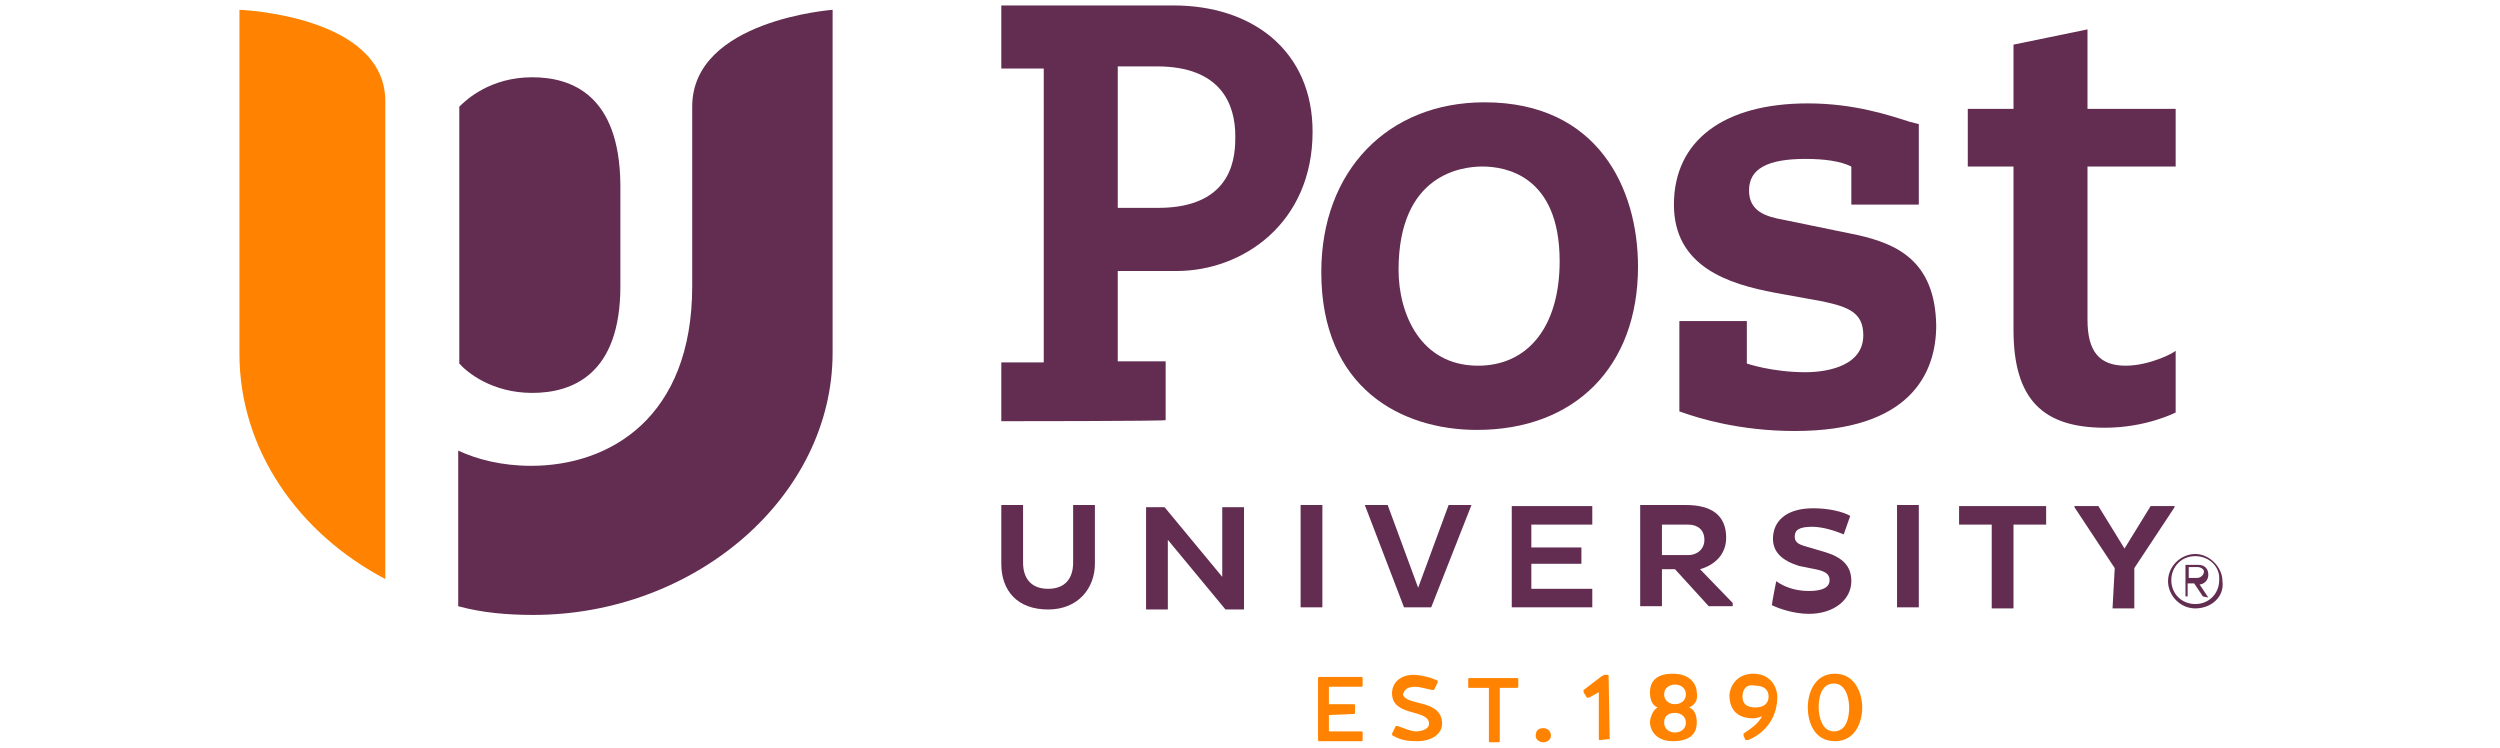 <?xml version="1.0" encoding="utf-8"?>
<!-- Generator: Adobe Illustrator 26.3.1, SVG Export Plug-In . SVG Version: 6.00 Build 0)  -->
<svg version="1.1" id="Desktop" xmlns="http://www.w3.org/2000/svg" xmlns:xlink="http://www.w3.org/1999/xlink" x="0px" y="0px"
	 viewBox="0 0 229.7 68.7" style="enable-background:new 0 0 229.7 68.7;" xml:space="preserve">
<style type="text/css">
	.st0{fill:#622D50;}
	.st1{fill:#FF8300;}
</style>
<path class="st0" d="M135.7,39.5c-6.9,0-14.3-3.8-14.3-14.5c0-9.3,6.1-15.6,15-15.6c10.4,0,14.1,7.9,14.1,15.1
	C150.5,33.7,144.7,39.5,135.7,39.5z M136.2,15.3c-1.9,0-7.7,0.7-7.7,9.5c0,4,2,8.8,7.3,8.8c4.6,0,7.5-3.6,7.5-9.6
	C143.3,16.1,138.3,15.3,136.2,15.3z M92,38.7v-5.4h3.9V6.3H92V0.5h15.8c3.6,0,6.7,1,9,2.9c2.5,2.1,3.8,5.1,3.8,8.7
	c0,8.4-6.4,12.8-12.5,12.8h-5.4v8.3h4.4v5.4C107.1,38.7,92,38.7,92,38.7z M102.6,19.1h3.8c7.1,0,7.1-5,7.1-6.6
	c0-2.9-1.3-6.4-7.2-6.4h-3.6v13H102.6z"/>
<path class="st1" d="M122.1,65.7v1.5h3c0.1,0,0.1,0.1,0.1,0.1v0.7c0,0.1-0.1,0.1-0.1,0.1h-3.9c-0.1,0-0.1-0.1-0.1-0.1v-5.7
	c0-0.1,0.1-0.1,0.1-0.1h3.9c0.1,0,0.1,0.1,0.1,0.1v0.7c0,0.1-0.1,0.1-0.1,0.1h-3v1.6h2.3c0.1,0,0.1,0.1,0.1,0.1v0.7
	c0,0.1-0.1,0.1-0.1,0.1L122.1,65.7z M132.5,66.5c0,0.9-0.9,1.6-2.3,1.6c-0.9,0-1.5-0.1-2.2-0.5c-0.1,0-0.1-0.1-0.1-0.2l0.3-0.6
	c0-0.1,0.1-0.1,0.2-0.1c0.6,0.2,1.2,0.5,1.7,0.5s1.2-0.2,1.2-0.7c0-1.4-3.4-0.6-3.4-2.8c0-1,0.8-1.7,2-1.7c0.3,0,1.2,0.1,2.1,0.5
	c0.1,0,0.1,0.1,0.1,0.2l-0.3,0.6c0,0.1-0.1,0.1-0.2,0.1c-0.5-0.1-1.2-0.3-1.5-0.3c-0.6,0-1,0.1-1.2,0.7
	C129.2,64.9,132.5,64.2,132.5,66.5z M136.6,63.2H135c-0.1,0-0.1,0-0.1-0.1v-0.7c0-0.1,0.1-0.1,0.1-0.1h4.4c0.1,0,0.1,0.1,0.1,0.1
	v0.7c0,0.1-0.1,0.1-0.1,0.1h-1.6v4.9c0,0.1-0.1,0.1-0.1,0.1h-0.8c-0.1,0-0.1-0.1-0.1-0.1v-4.9H136.6z M141.8,66.9
	c0.3,0,0.7,0.2,0.7,0.7c0,0.3-0.3,0.6-0.7,0.6c-0.3,0-0.7-0.2-0.7-0.6C141.1,67.2,141.3,66.9,141.8,66.9z M147.9,67.9
	C147.9,68.1,147.8,68.1,147.9,67.9l-0.9,0.1c-0.1,0-0.1-0.1-0.1-0.1v-4.3l-0.9,0.5h-0.2l-0.3-0.5v-0.2l1.7-1.3
	c0.1,0,0.2-0.1,0.2-0.1h0.3c0.1,0,0.1,0.1,0.1,0.1L147.9,67.9L147.9,67.9z M155.2,65c0.5,0.2,0.7,0.7,0.7,1.4s-0.3,1.7-2.2,1.7
	c-1.7,0-2.1-1.2-2.1-1.7s0.3-1.2,0.7-1.4c-0.5-0.2-0.7-0.7-0.7-1.4c0-0.7,0.3-1.7,2.1-1.7s2.2,1.2,2.2,1.7
	C156,64.1,155.9,64.7,155.2,65z M154.9,63.8c0-0.6-0.5-0.9-1-0.9s-1,0.3-1,0.9s0.5,0.9,1,0.9S154.9,64.4,154.9,63.8z M154.9,66.4
	c0-0.6-0.5-0.9-1-0.9s-1,0.2-1,0.9c0,0.6,0.5,0.9,1,0.9S154.9,67,154.9,66.4z M160.2,67.6v-0.2c0.9-0.6,1.4-1,1.7-1.6
	c-0.2,0.1-0.6,0.2-0.8,0.2c-1.9,0-2.2-1.3-2.2-2.1c0-0.6,0.5-2,2.2-2s2.2,1.4,2.2,2.1c0,2.2-1.4,3.5-2.7,4h-0.2
	C160.4,68.1,160.2,67.6,160.2,67.6z M160.1,64c0,0.6,0.3,1,1.2,1s1.2-0.5,1.2-1s-0.3-1-1.2-1C160.4,62.8,160.1,63.4,160.1,64z
	 M171.1,65c0,1.3-0.6,3.1-2.5,3.1c-2,0-2.5-1.9-2.5-3.1c0-1.3,0.6-3.1,2.5-3.1C170.5,61.9,171.1,63.8,171.1,65z M169.9,65
	c0-0.6-0.2-2.2-1.4-2.2c-1.3,0-1.4,1.6-1.4,2.2s0.2,2.2,1.4,2.2C169.8,67.2,169.9,65.6,169.9,65z M35.4,9.3C35.4,1.4,22,0.9,22,0.9
	v31.6c0,8.8,5.4,16.5,13.4,20.7V9.3z"/>
<path class="st0" d="M63.6,9.8v16.5c0,12.1-7.6,16.5-14.8,16.5c-2.7,0-5-0.6-6.7-1.4v14.3c2.2,0.6,4.5,0.8,6.9,0.8
	c14.8,0,27.5-10.8,27.5-24.1V0.9C76.6,0.9,63.6,1.8,63.6,9.8z"/>
<path class="st0" d="M48.9,7.1c-3.8,0-6,2-6.7,2.7v23.6c0.7,0.8,3,2.7,6.7,2.7s8.1-1.7,8.1-9.8v-9.4C56.9,8.7,52.5,7.1,48.9,7.1z
	 M170.7,21.6l-6.8-1.4c-1.7-0.3-3.2-0.8-3.2-2.7c0-2,1.7-2.9,5.2-2.9c1.7,0,3.2,0.2,4.2,0.7v3.5h6.2v-7.4l-0.8-0.2
	c-1.9-0.6-5.1-1.7-9.4-1.7c-7.7,0-12.3,3.4-12.3,9.3c0,5.7,5,7.3,9.3,8.1l4.4,0.8c2.3,0.5,3.7,1,3.7,3.1c0,3.2-4.2,3.4-5.3,3.4
	c-3.1,0-5.4-0.8-5.4-0.8v-3.9h-6.2v8.3l0.3,0.1c1.4,0.5,5.2,1.7,10.3,1.7c10.6,0,13-5.3,13-9.7C177.8,23.9,174.2,22.4,170.7,21.6
	L170.7,21.6z M195.3,33.6c-2.4,0-3.5-1.3-3.5-4.2V15.3h8.1V10h-8.1V2.7L185,4.1V10h-4.2v5.3h4.2v15c0,6.4,2.7,9,8.4,9
	c3.8,0,6.5-1.4,6.5-1.4v-5.7C200,32.3,197.6,33.6,195.3,33.6L195.3,33.6z M94,51.7c0,1.5,0.8,2.4,2.3,2.4c1.6,0,2.3-1,2.3-2.4v-5.3
	h2v5.4c0,2.2-1.5,4.2-4.3,4.2c-2.8,0-4.3-1.7-4.3-4.2v-5.4h2C94,46.4,94,51.7,94,51.7z M107.3,49.6v6.4h-2v-9.4h1.7l5.3,6.4v-6.4h2
	v9.4h-1.7L107.3,49.6z M119.5,46.4h2v9.4h-2C119.5,55.8,119.5,46.4,119.5,46.4z M125.4,46.4h2.1l2.8,7.6l2.8-7.6h2.1l-3.7,9.4H129
	L125.4,46.4L125.4,46.4z"/>
<g>
	<path class="st0" d="M138.9,55.9v-9.4h7.4v1.7h-5.6v2.1h4.6v1.5h-4.6v2.3h5.6v1.7H138.9z"/>
</g>
<g>
	<path class="st0" d="M150.7,46.4h4.2c2.3,0,3.7,0.9,3.7,3c0,1.5-1,2.5-2.4,2.9l3,3.1v0.3h-2.2l-3.1-3.4h-1.2v3.4h-2V46.4
		L150.7,46.4z M152.7,48.2v2.8h2.4c0.9,0,1.5-0.6,1.5-1.4c0-0.9-0.6-1.4-1.5-1.4H152.7z"/>
</g>
<g>
	<path class="st0" d="M163.2,53.4c0.7,0.5,1.7,0.9,3,0.9c1.2,0,1.9-0.3,1.9-1c0-0.5-0.3-0.8-1.3-1l-1.5-0.3
		c-1.6-0.5-2.4-1.3-2.4-2.5c0-1.6,1.2-2.8,3.7-2.8c1.4,0,2.7,0.3,3.4,0.7l-0.6,1.7c-0.7-0.3-1.9-0.7-2.9-0.7c-1.2,0-1.6,0.3-1.6,0.9
		c0,0.5,0.3,0.7,1,0.9l1.7,0.5c1.7,0.5,2.5,1.3,2.5,2.7c0,1.7-1.6,3-3.9,3c-1.4,0-2.8-0.5-3.4-0.8C162.8,55.4,163.2,53.4,163.2,53.4
		z"/>
</g>
<g>
	<path class="st0" d="M174.3,46.4h2v9.4h-2C174.3,55.8,174.3,46.4,174.3,46.4z"/>
</g>
<g>
	<path class="st0" d="M185,48.2v7.7h-2v-7.7H180v-1.7h8v1.7H185z"/>
</g>
<g>
	<path class="st0" d="M194.3,52.2l-3.7-5.6v-0.1h2.2l2.4,3.9l2.4-3.9h2.2v0.1l-3.7,5.6v3.7h-2L194.3,52.2L194.3,52.2z"/>
</g>
<g>
	<path class="st0" d="M201.7,55.9c-1.4,0-2.5-1.2-2.5-2.5c0-1.4,1.2-2.5,2.5-2.5s2.5,1.2,2.5,2.5C204.4,54.8,203.2,55.9,201.7,55.9z
		 M201.7,51.1c-1.3,0-2.2,1-2.2,2.2c0,1.3,1,2.2,2.2,2.2c1.3,0,2.2-1,2.2-2.2C204,52.1,203,51.1,201.7,51.1z M202.4,54.8l-0.8-1.2
		H201v1.2h-0.2v-2.9h1.2c0.5,0,0.9,0.3,0.9,0.9c0,0.7-0.6,0.9-0.8,0.9l0.8,1.2L202.4,54.8L202.4,54.8z M201.9,52.1h-0.8v1h0.8
		c0.2,0,0.6-0.2,0.6-0.6C202.5,52.3,202.2,52.1,201.9,52.1z"/>
</g>
</svg>
